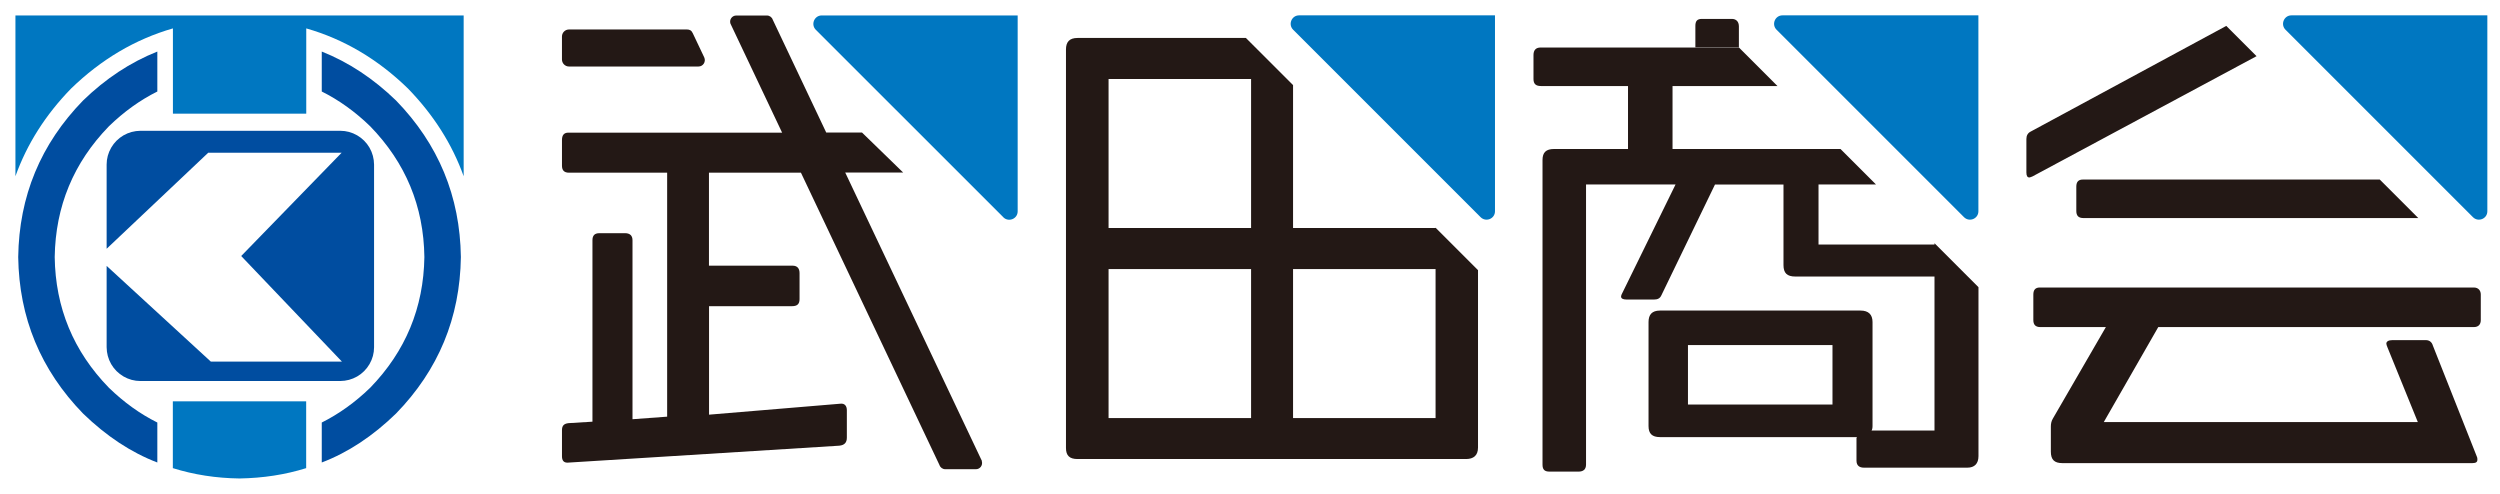 <?xml version="1.0" encoding="UTF-8"?>
<svg xmlns="http://www.w3.org/2000/svg" version="1.1" width="324px" height="64px" viewBox="0 0 324 64">
  <defs>
    <style>
      .cls-1 {
        fill: #0077c1;
      }

      .cls-2 {
        fill: #231815;
      }

      .cls-3 {
        fill: #004da0;
      }
    </style>
  </defs>
  <!-- Generator: Adobe Illustrator 28.7.1, SVG Export Plug-In . SVG Version: 1.2.0 Build 142)  -->
  <g>
    <g>
      <g>
        <path class="cls-2" d="M269.09,24.17v3.18c0,.58.26.91.91.91h43.41l-4.99-4.99h-38.49c-.58,0-.84.32-.84.91ZM288.52,3.36l-25.32,13.68c-.39.19-.58.52-.58.97v4.34c0,.45.13.65.39.65.07,0,.2-.06.39-.13l29.05-15.59-3.92-3.92ZM320.61,37.26h-56.25c-.58,0-.84.32-.84.91v3.31c0,.58.26.91.91.91h8.49l-6.87,11.86c-.19.32-.26.65-.26,1.04v3.24c0,1.04.45,1.49,1.49,1.49h53.14c.45,0,.65-.13.65-.45,0-.07,0-.26-.07-.39l-5.7-14.39c-.13-.45-.45-.71-.91-.71h-4.34c-.52,0-.78.19-.78.45,0,.13.06.26.13.45l3.95,9.72h-40.7l7.06-12.31h40.89c.58,0,.91-.32.91-.91v-3.31c0-.52-.32-.91-.91-.91Z"/>
        <path class="cls-1" d="M320.51,28.16l-24.31-24.31c-.68-.68-.2-1.86.77-1.86h25.39v25.39c0,.97-1.17,1.45-1.86.77Z"/>
      </g>
      <g>
        <g>
          <path class="cls-2" d="M250.71,31.69h-15.03v-7.78h7.45l-4.6-4.6h-21.77v-8.16h13.6l-4.99-4.99h-25.72c-.58,0-.91.32-.91.97v3.11c0,.65.32.91.97.91h11.28v8.16h-9.59c-1.04,0-1.49.45-1.49,1.43v39.47c0,.65.26.91.91.91h3.76c.58,0,.97-.26.97-.91V23.91h11.6l-6.93,14.13c-.07.13-.13.26-.13.39,0,.26.26.39.71.39h3.56c.45,0,.78-.13.97-.58l6.93-14.32h8.88v10.43c0,1.04.45,1.49,1.55,1.49h18.02v19.96h-8.16c.07-.07.13-.32.13-.58v-13.48c0-.97-.52-1.49-1.55-1.49h-25.99c-1.04,0-1.49.52-1.49,1.49v13.48c0,.97.45,1.43,1.49,1.43h25.53c0,.07-.07.07-.07.07v2.98c0,.65.39.91.97.91h13.41c.91,0,1.43-.52,1.43-1.49v-21.9l-5.7-5.7v.19ZM237.49,52.43h-18.73v-7.71h18.73v7.71Z"/>
          <path class="cls-1" d="M254.55,28.16l-24.31-24.31c-.68-.68-.2-1.86.77-1.86h25.39v25.39c0,.97-1.17,1.45-1.86.77Z"/>
        </g>
        <path class="cls-2" d="M219.72,6.15v-2.79c0-.58.19-.91.84-.91h3.89c.52,0,.91.32.91.97v2.72h-5.64Z"/>
      </g>
      <g>
        <path class="cls-2" d="M186.05,29.55h-18.47V11.03l-6.11-6.11h-21.83c-1.04,0-1.49.52-1.49,1.49v51.65c0,.97.45,1.43,1.49,1.43h50.35c.97,0,1.56-.45,1.56-1.49v-22.99l-5.51-5.51v.05ZM162.14,54.18h-18.47v-19.31h18.47v19.31ZM162.14,29.55h-18.47V10.24h18.47v19.31ZM186.05,54.18h-18.47v-19.31h18.47v19.31Z"/>
        <path class="cls-1" d="M191.9,28.16l-24.31-24.31c-.68-.68-.2-1.86.77-1.86h25.39v25.39c0,.97-1.17,1.45-1.86.77Z"/>
      </g>
      <g>
        <path class="cls-1" d="M130.04,28.16L105.73,3.86c-.68-.68-.2-1.86.77-1.86h25.39v25.39c0,.97-1.17,1.45-1.86.77Z"/>
        <path class="cls-2" d="M127.26,59.75l-17.72-37.39h7.51l-5.33-5.18h-4.64l-6.93-14.62c-.11-.33-.41-.55-.76-.55h-3.97c-.54,0-.92.52-.76,1.04l6.7,14.14h-27.69c-.58,0-.84.32-.84.97v3.31c0,.58.26.91.91.91h12.72v31.62l-4.49.33v-23.2c0-.58-.32-.91-.97-.91h-3.31c-.65,0-.91.32-.91.91v23.52l-3.11.19c-.58.07-.84.32-.84.91v3.37c0,.52.19.84.71.84l35.24-2.2c.65-.07.97-.39.97-1.04v-3.56c0-.52-.26-.91-.84-.84l-17.02,1.42v-14.06h10.76c.65,0,.97-.26.97-.91v-3.37c0-.58-.26-.97-.91-.97h-10.83v-12.05h11.92l17.95,37.88c.11.33.41.55.76.55h3.97c.54,0,.92-.52.76-1.04ZM73.74,8.62h16.78c.61,0,1-.63.75-1.18l-1.49-3.14c-.16-.36-.41-.48-.75-.48h-15.29c-.5,0-.91.41-.91.91v2.98c0,.5.41.91.91.91Z"/>
      </g>
    </g>
    <g>
      <path class="cls-3" d="M20.39,6.68v5.18c-2.25,1.12-4.34,2.63-6.28,4.51-4.58,4.72-6.92,10.36-7.02,16.94.09,6.58,2.43,12.22,7.02,16.94,1.94,1.88,4.03,3.39,6.28,4.51v5.18c-3.4-1.3-6.61-3.42-9.63-6.35-5.49-5.65-8.29-12.41-8.4-20.28.11-7.88,2.91-14.64,8.4-20.28,2.91-2.83,6.12-4.95,9.63-6.35"/>
      <path class="cls-1" d="M39.68,52.01v8.66c-2.71.85-5.59,1.29-8.64,1.34-3.05-.04-5.92-.49-8.64-1.34v-8.66h17.28Z"/>
      <path class="cls-3" d="M41.7,54.76c2.25-1.13,4.34-2.63,6.28-4.51,4.58-4.72,6.92-10.36,7.02-16.94-.09-6.58-2.43-12.22-7.02-16.94-1.94-1.88-4.03-3.39-6.28-4.51v-5.18c3.51,1.4,6.71,3.52,9.63,6.35,5.49,5.65,8.29,12.41,8.4,20.28-.11,7.88-2.91,14.64-8.4,20.28-3.01,2.93-6.22,5.05-9.63,6.35v-5.18Z"/>
      <path class="cls-1" d="M22.41,3.68c-4.89,1.41-9.29,4.01-13.2,7.8-3.32,3.41-5.72,7.2-7.21,11.36V2h58.09v20.84c-1.49-4.16-3.9-7.95-7.21-11.36-3.9-3.8-8.3-6.4-13.19-7.8v11.05h-17.28V3.68Z"/>
      <path class="cls-3" d="M27,19.78l-13.18,12.46v-10.91c0-.78.2-1.51.59-2.19.39-.67.93-1.21,1.6-1.6.68-.39,1.41-.58,2.19-.59h25.9c.78,0,1.51.2,2.19.59.67.39,1.21.93,1.6,1.6.39.68.58,1.41.59,2.19v23.67c0,.78-.2,1.51-.59,2.19-.39.67-.93,1.21-1.6,1.6-.68.39-1.41.58-2.19.59h-25.9c-.78,0-1.51-.2-2.19-.59-.67-.39-1.21-.93-1.6-1.6-.39-.68-.58-1.41-.59-2.19v-10.54l13.5,12.4h16.99l-13.05-13.68,13.02-13.39h-17.28Z"/>
    </g>
  </g>
</svg>